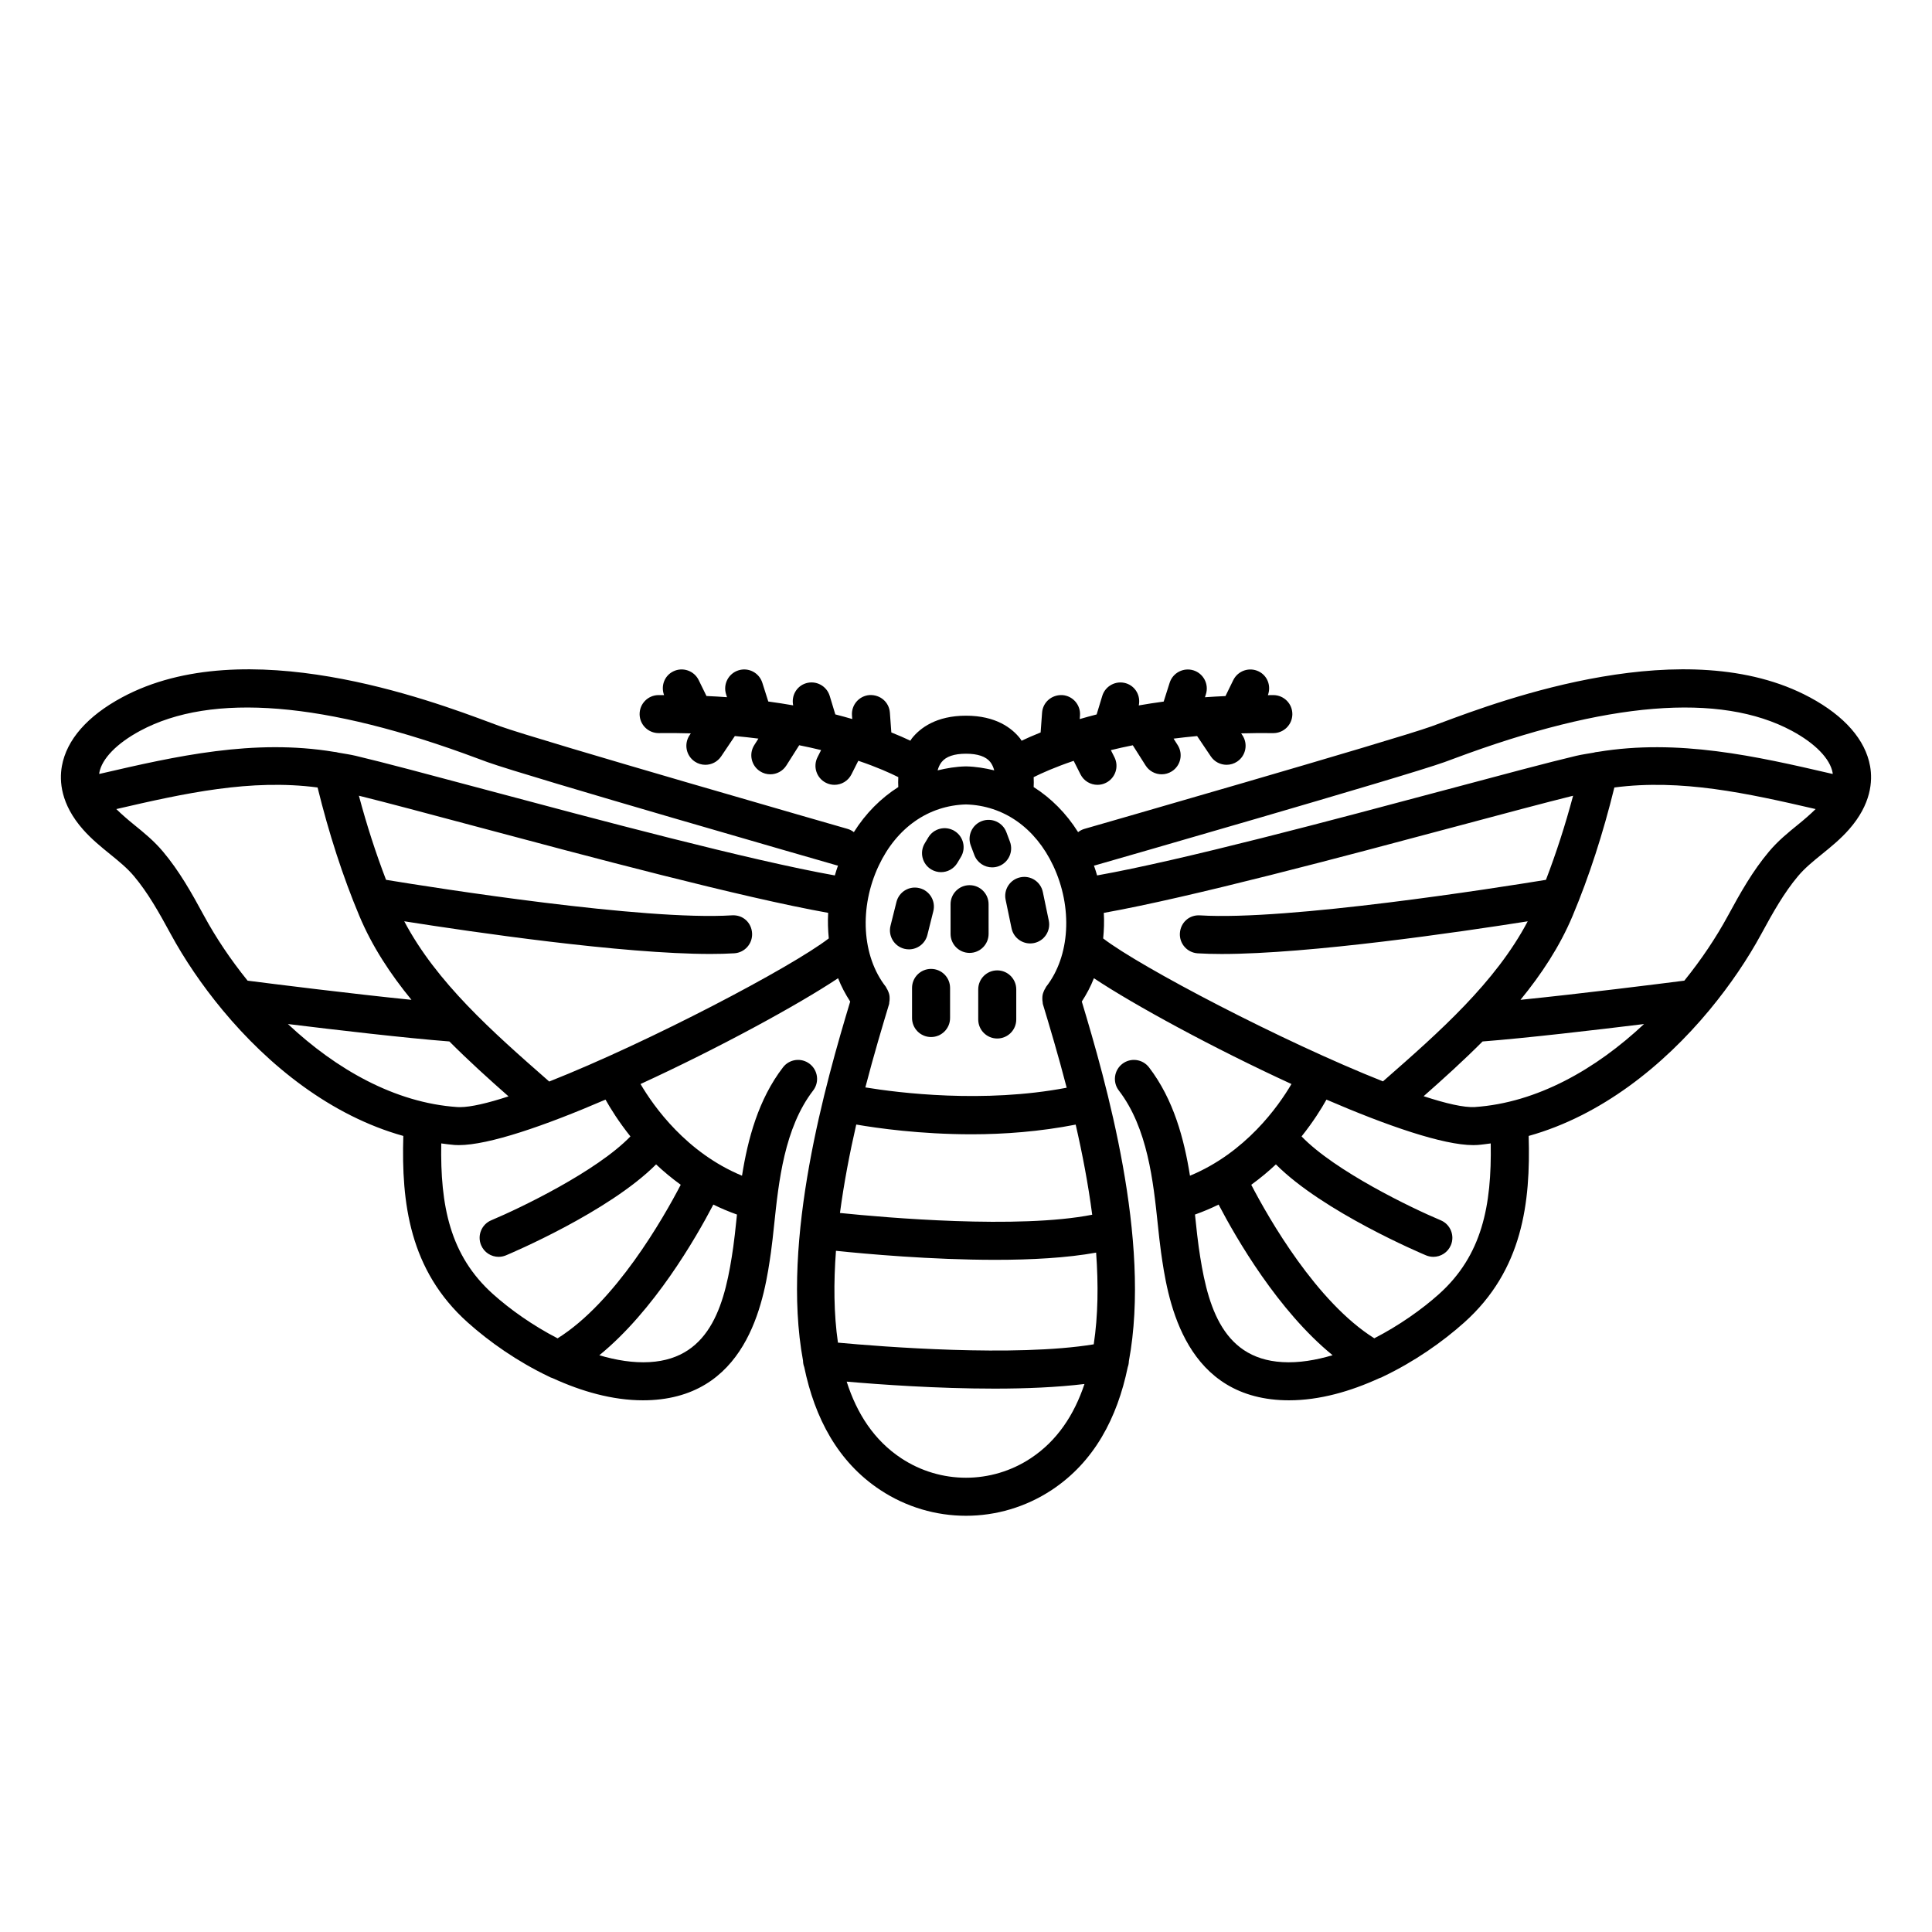 <?xml version="1.0" encoding="UTF-8"?>
<!-- Uploaded to: SVG Repo, www.svgrepo.com, Generator: SVG Repo Mixer Tools -->
<svg fill="#000000" width="800px" height="800px" version="1.1" viewBox="144 144 512 512" xmlns="http://www.w3.org/2000/svg">
 <g>
  <path d="m623.64 328.81c-32.621-17.574-81.637 0.73-97.734 6.746l-2.504 0.926c-10.219 3.68-91.23 26.953-92.047 27.188-0.621 0.18-1.164 0.488-1.648 0.855-3.137-4.992-7.16-9.012-11.777-11.949 0.043-0.801 0.051-1.676 0-2.621 2.094-1.051 5.625-2.644 10.605-4.328l1.812 3.594c0.887 1.758 2.66 2.766 4.5 2.766 0.762 0 1.535-0.172 2.262-0.543 2.484-1.254 3.484-4.281 2.231-6.766l-0.949-1.883c1.824-0.449 3.762-0.879 5.809-1.289l3.398 5.356c0.961 1.512 2.59 2.336 4.254 2.336 0.926 0 1.859-0.254 2.695-0.785 2.348-1.492 3.047-4.606 1.551-6.953l-1.09-1.715c2.004-0.258 4.082-0.484 6.238-0.684l3.633 5.394c0.969 1.445 2.562 2.223 4.184 2.223 0.969 0 1.945-0.277 2.809-0.859 2.309-1.555 2.918-4.688 1.363-6.992l-0.32-0.473c2.727-0.078 5.539-0.109 8.461-0.07h0.07c2.75 0 5-2.211 5.039-4.969 0.039-2.781-2.188-5.066-4.969-5.106-0.523-0.008-1 0.012-1.516 0.012 0.906-2.402-0.074-5.137-2.43-6.289-2.5-1.223-5.516-0.184-6.742 2.309l-2.066 4.223c-1.852 0.09-3.68 0.184-5.441 0.316l0.254-0.797c0.84-2.652-0.625-5.484-3.277-6.328-2.641-0.832-5.481 0.621-6.328 3.277l-1.586 4.992c-2.293 0.312-4.492 0.648-6.598 1.02 0.539-2.535-0.875-5.102-3.398-5.871-2.672-0.801-5.477 0.699-6.281 3.359l-1.488 4.902c-1.574 0.402-3.062 0.809-4.484 1.227l0.07-0.961c0.203-2.773-1.879-5.188-4.656-5.391-2.828-0.145-5.191 1.883-5.391 4.66l-0.383 5.238c-1.988 0.797-3.684 1.543-5.047 2.195-0.145-0.199-0.234-0.414-0.391-0.605-2.176-2.758-6.434-6.031-14.34-6.031s-12.168 3.273-14.348 6.019c-0.156 0.195-0.246 0.41-0.391 0.609-1.367-0.652-3.059-1.398-5.047-2.195l-0.383-5.242c-0.203-2.777-2.539-4.801-5.391-4.66-2.773 0.203-4.856 2.617-4.656 5.391l0.07 0.961c-1.422-0.418-2.91-0.824-4.484-1.227l-1.484-4.898c-0.809-2.66-3.617-4.164-6.281-3.359-2.519 0.766-3.938 3.332-3.402 5.863-2.106-0.371-4.305-0.711-6.598-1.023l-1.582-4.981c-0.848-2.648-3.66-4.121-6.328-3.277-2.652 0.844-4.117 3.676-3.277 6.328l0.25 0.789c-1.762-0.133-3.59-0.23-5.441-0.316l-2.062-4.215c-1.227-2.5-4.242-3.539-6.742-2.309-2.356 1.152-3.336 3.883-2.43 6.289-0.516 0.004-0.996-0.016-1.516-0.008-2.781 0.039-5.008 2.324-4.969 5.106 0.039 2.758 2.289 4.969 5.039 4.969h0.07c2.926-0.039 5.734-0.008 8.461 0.07l-0.32 0.477c-1.555 2.309-0.945 5.438 1.363 6.992 0.867 0.582 1.84 0.859 2.809 0.859 1.617 0 3.211-0.781 4.184-2.223l3.633-5.398c2.16 0.195 4.238 0.422 6.242 0.68l-1.094 1.723c-1.496 2.348-0.797 5.465 1.551 6.953 0.836 0.531 1.77 0.785 2.695 0.785 1.668 0 3.297-0.828 4.254-2.336l3.406-5.367c2.047 0.41 3.984 0.84 5.805 1.285l-0.957 1.898c-1.254 2.484-0.254 5.516 2.231 6.766 0.727 0.367 1.5 0.543 2.262 0.543 1.84 0 3.617-1.012 4.5-2.766l1.82-3.609c4.992 1.688 8.508 3.285 10.598 4.336-0.051 0.949-0.043 1.828 0 2.629-4.613 2.941-8.641 6.957-11.777 11.949-0.484-0.371-1.027-0.676-1.648-0.855-0.816-0.234-81.828-23.508-92.047-27.188l-2.504-0.926c-16.102-6.016-65.113-24.32-97.734-6.746-9.188 4.941-14.699 11.246-15.949 18.223-0.707 3.953-0.316 10.07 5.59 16.773 2.258 2.562 4.754 4.586 7.168 6.547 2.344 1.902 4.551 3.695 6.332 5.816 3.715 4.422 6.617 9.578 9.758 15.367 3.562 6.559 8.203 13.465 13.715 20.117 0.027 0.035 0.055 0.062 0.082 0.098 12.141 14.625 28.605 27.918 47.84 33.285-0.52 17.582 1.555 35.535 17.062 49.426 5.762 5.164 13.23 10.395 21.434 14.305 0.348 0.207 0.723 0.359 1.109 0.477 7.625 3.496 15.824 5.852 23.887 5.852 0.789 0 1.578-0.023 2.367-0.066 26.195-1.512 29.957-27.898 31.566-39.168 0.309-2.191 0.57-4.66 0.852-7.32 1.199-11.406 2.691-25.605 10.332-35.547 1.699-2.207 1.277-5.367-0.926-7.066-2.211-1.699-5.371-1.285-7.066 0.926-6.535 8.5-9.324 19.039-10.859 28.719-14.742-6.106-23.41-18.352-26.898-24.297 20.645-9.488 41.703-20.949 52.355-28.039 0.855 2.195 1.953 4.242 3.211 6.18-6.356 21.121-18.426 63.004-12.504 95.148 0.016 0.605 0.109 1.18 0.324 1.723 2.793 13.488 8.887 25.129 20.141 32.566 6.902 4.562 14.812 6.84 22.727 6.84 7.91 0 15.828-2.281 22.73-6.84 11.254-7.438 17.348-19.078 20.141-32.566 0.184-0.5 0.277-1.012 0.293-1.562 5.992-32.168-6.106-74.152-12.473-95.309 1.258-1.938 2.356-3.984 3.207-6.18 10.652 7.09 31.711 18.551 52.355 28.039-3.488 5.945-12.156 18.191-26.898 24.297-1.535-9.68-4.324-20.219-10.859-28.719-1.703-2.211-4.859-2.621-7.066-0.926-2.203 1.699-2.621 4.859-0.926 7.066 7.641 9.941 9.133 24.141 10.332 35.547 0.281 2.66 0.543 5.129 0.852 7.32 1.609 11.27 5.371 37.656 31.566 39.168 0.789 0.043 1.574 0.066 2.367 0.066 8.066 0 16.262-2.356 23.887-5.852 0.387-0.117 0.758-0.27 1.109-0.477 8.203-3.91 15.672-9.145 21.434-14.305 15.508-13.891 17.582-31.848 17.062-49.426 19.234-5.371 35.699-18.66 47.84-33.285 0.027-0.035 0.059-0.066 0.086-0.102 5.508-6.648 10.152-13.559 13.711-20.117 3.141-5.789 6.043-10.941 9.762-15.367 1.777-2.117 3.984-3.91 6.328-5.812 2.414-1.957 4.91-3.984 7.168-6.547 5.898-6.699 6.293-12.82 5.586-16.773-1.246-6.977-6.762-13.281-15.945-18.223zm-96.828 17.152 2.617-0.965c40.359-15.078 70.445-17.535 89.438-7.316 6.195 3.34 10.137 7.394 10.805 11.133 0.016 0.098-0.004 0.199 0.008 0.297l-0.375-0.086c-19.949-4.629-40.527-9.293-61.848-5.769-0.398 0.023-0.77 0.094-1.145 0.207-1.527 0.273-3.043 0.473-4.578 0.832-7.238 1.711-19.719 5.047-34.176 8.91-29.93 7.996-70.262 18.773-92.816 22.793-0.254-0.883-0.531-1.754-0.84-2.625 0.078-0.02 0.152 0.004 0.23-0.02 3.348-0.961 82.152-23.598 92.68-27.391zm-126.82-2.219c3.106 0 5.269 0.734 6.434 2.188 0.504 0.629 0.832 1.402 1.055 2.223-2.391-0.578-4.84-0.992-7.375-1.051-0.035-0.004-0.074-0.004-0.113-0.004-0.02 0-0.035 0.012-0.055 0.012-0.023 0.004-0.043-0.012-0.066-0.008-2.543 0.059-4.996 0.473-7.394 1.055 0.223-0.809 0.555-1.574 1.059-2.207 1.16-1.465 3.336-2.207 6.457-2.207zm-23.105 29.633c4.738-10.023 13.156-15.914 23.105-16.191 9.945 0.277 18.359 6.164 23.098 16.184 5.25 11.105 4.5 24.027-1.863 32.152-0.078 0.102-0.094 0.223-0.164 0.324-0.219 0.324-0.379 0.66-0.516 1.027-0.098 0.262-0.191 0.516-0.242 0.785-0.066 0.34-0.078 0.676-0.074 1.027 0.004 0.32 0.023 0.625 0.09 0.941 0.031 0.148-0.004 0.297 0.043 0.445 1.719 5.695 4.039 13.395 6.32 22.188-21.988 4.195-44.566 1.363-53.355-0.082 2.273-8.754 4.586-16.426 6.297-22.105 0.043-0.141 0.012-0.277 0.039-0.414 0.07-0.336 0.094-0.66 0.094-1 0.004-0.336-0.008-0.656-0.07-0.98-0.055-0.285-0.148-0.547-0.254-0.82-0.137-0.359-0.293-0.688-0.508-1.008-0.07-0.105-0.086-0.227-0.164-0.328-6.367-8.117-7.121-21.039-1.875-32.145zm56.559 92.539c-19.531 3.852-54.727 0.777-66.848-0.465 1.066-8.012 2.602-15.965 4.316-23.434 5.535 0.957 16.934 2.582 30.609 2.582 8.594 0 18.074-0.715 27.543-2.566 1.75 7.606 3.312 15.719 4.379 23.883zm0.402 34.348c-20.91 3.422-56.242 0.617-67.785-0.449-1.105-7.621-1.164-15.898-0.523-24.336 7.91 0.824 25.184 2.391 42.219 2.391 9.57 0 19.027-0.512 26.723-1.914 0.617 8.441 0.52 16.707-0.633 24.309zm-252.73-162.58c18.98-10.219 49.078-7.769 89.438 7.316l2.617 0.965c10.527 3.789 89.332 26.43 92.68 27.391 0.078 0.023 0.152 0 0.227 0.02-0.309 0.871-0.586 1.742-0.84 2.625-22.555-4.019-62.887-14.797-92.812-22.793-14.453-3.863-26.938-7.199-34.176-8.91-1.539-0.363-3.066-0.562-4.598-0.84-0.367-0.109-0.727-0.18-1.117-0.203-21.324-3.527-41.902 1.141-61.859 5.769l-0.375 0.086c0.012-0.098-0.008-0.199 0.008-0.297 0.676-3.734 4.617-7.793 10.809-11.129zm6.082 32.008c-2.402-2.859-5.098-5.047-7.703-7.16-1.684-1.367-3.238-2.707-4.672-4.117 18.199-4.215 35.602-8.043 53.336-5.723 2.977 12.109 6.672 23.562 11.066 34.027 3.394 8.098 8.242 15.445 13.816 22.25-16.23-1.645-36.988-4.258-43.426-5.082-4.492-5.555-8.395-11.383-11.527-17.152-3.402-6.281-6.574-11.898-10.891-17.043zm33.102 45.688c12.73 1.562 31.168 3.719 42.789 4.617 5.113 5.133 10.441 9.949 15.672 14.555-5.473 1.785-9.977 2.852-12.898 2.852-0.25 0-0.488-0.008-0.715-0.023-16.516-1.125-32.121-10.055-44.848-22zm118.83 52.113c-0.266 2.523-0.508 4.867-0.809 6.953-2.035 14.27-5.594 29.574-22.168 30.527-4.363 0.254-8.871-0.5-13.332-1.812 14.461-11.781 25.527-30.949 30.219-39.934 1.977 0.98 4.07 1.859 6.262 2.644-0.051 0.531-0.117 1.102-0.172 1.621zm-28.066-22.328c-8.91 9.242-29.258 19.031-36.875 22.223-2.562 1.074-3.773 4.027-2.695 6.594 0.809 1.93 2.676 3.094 4.644 3.094 0.648 0 1.309-0.129 1.949-0.395 1.195-0.5 27.234-11.516 39.781-24.102 1.965 1.855 4.148 3.672 6.531 5.402-4.676 8.98-17.324 31.109-32.633 40.695-6.578-3.391-12.582-7.656-17.109-11.715-11.461-10.266-14.012-23.488-13.723-39.941 1.172 0.145 2.336 0.332 3.523 0.414 0.355 0.023 0.719 0.035 1.105 0.035 7.969 0 22.773-5.102 38.902-12.059 1.359 2.434 3.539 5.914 6.598 9.754zm-21.52-14.547-0.551-0.484c-14.465-12.684-29.316-25.785-37.867-41.984 18.051 2.848 57.77 8.66 81.129 8.66 2.277 0 4.398-0.055 6.332-0.176 2.773-0.168 4.891-2.562 4.719-5.34-0.168-2.773-2.41-4.91-5.34-4.719-23.32 1.465-78.586-7.266-91.664-9.41-2.703-7.051-5.117-14.496-7.195-22.293 7.332 1.816 18.285 4.742 30.719 8.066 30.078 8.035 70.59 18.863 93.645 22.98-0.137 2.285-0.051 4.539 0.164 6.766-9.918 7.641-47.539 27.43-74.09 37.934zm127.62 99.828c-10.43 6.894-23.91 6.894-34.34 0-7.164-4.734-11.746-11.824-14.449-20.297 8.656 0.754 23.898 1.852 39.18 1.852 8.305 0 16.582-0.344 23.84-1.227-2.731 8.188-7.246 15.055-14.23 19.672zm19.352-144.52c23.055-4.117 63.57-14.945 93.648-22.98 12.434-3.324 23.387-6.25 30.719-8.066-2.078 7.797-4.492 15.238-7.195 22.289-13.086 2.137-68.414 10.855-91.668 9.414-2.883-0.195-5.164 1.945-5.34 4.719-0.172 2.777 1.945 5.168 4.719 5.34 1.934 0.117 4.055 0.176 6.332 0.176 23.359 0 63.078-5.812 81.129-8.66-8.551 16.199-23.402 29.305-37.867 41.984l-0.496 0.434c-26.547-10.52-64.23-30.258-74.148-37.879 0.219-2.234 0.305-4.488 0.168-6.769zm98.32 51.453c-2.859 0.172-7.633-0.926-13.562-2.871 5.211-4.594 10.523-9.395 15.621-14.508 11.621-0.898 30.055-3.055 42.789-4.617-12.727 11.941-28.332 20.871-44.848 21.996zm-51.004 67.594c-16.574-0.953-20.133-16.262-22.168-30.527-0.301-2.082-0.543-4.43-0.809-6.953-0.055-0.52-0.117-1.086-0.176-1.621 2.191-0.785 4.285-1.664 6.262-2.644 4.691 8.98 15.754 28.137 30.207 39.918-4.469 1.32-8.98 2.086-13.316 1.828zm41.496-18.012c-4.523 4.051-10.547 8.312-17.129 11.703-15.297-9.59-27.941-31.703-32.609-40.684 2.383-1.73 4.566-3.547 6.531-5.402 12.547 12.586 38.586 23.602 39.781 24.102 0.641 0.266 1.301 0.395 1.949 0.395 1.969 0 3.836-1.164 4.644-3.094 1.078-2.566-0.133-5.519-2.695-6.594-7.617-3.191-27.965-12.984-36.875-22.223 3.062-3.84 5.238-7.32 6.598-9.754 16.129 6.961 30.934 12.059 38.902 12.059 0.383 0 0.754-0.012 1.105-0.035 1.188-0.082 2.352-0.27 3.523-0.414 0.281 16.453-2.269 29.676-13.727 39.941zm95.16-124.43c-2.609 2.117-5.305 4.301-7.699 7.16-4.32 5.144-7.492 10.762-10.898 17.039-3.133 5.769-7.035 11.602-11.527 17.156-6.438 0.824-27.191 3.438-43.426 5.082 5.574-6.805 10.418-14.152 13.816-22.246 4.394-10.469 8.09-21.922 11.066-34.027 17.734-2.316 35.133 1.504 53.336 5.719-1.426 1.41-2.984 2.75-4.668 4.117z"/>
  <path d="m390.74 400.77c-2.785 0-5.039 2.254-5.039 5.039v7.977c0 2.781 2.254 5.039 5.039 5.039 2.785 0 5.039-2.254 5.039-5.039v-7.977c0-2.785-2.254-5.039-5.039-5.039z"/>
  <path d="m408.28 401.16c-2.785 0-5.039 2.254-5.039 5.039v7.977c0 2.781 2.254 5.039 5.039 5.039s5.039-2.254 5.039-5.039v-7.977c0-2.781-2.254-5.039-5.039-5.039z"/>
  <path d="m383.66 395.44c0.41 0.102 0.82 0.148 1.227 0.148 2.258 0 4.309-1.527 4.879-3.816l1.574-6.297c0.68-2.699-0.965-5.438-3.664-6.109-2.699-0.684-5.434 0.965-6.106 3.664l-1.574 6.297c-0.68 2.703 0.965 5.438 3.664 6.113z"/>
  <path d="m395.91 383.62v7.871c0 2.781 2.254 5.039 5.039 5.039 2.785 0 5.039-2.254 5.039-5.039l-0.004-7.871c0-2.781-2.254-5.039-5.039-5.039-2.781 0-5.035 2.258-5.035 5.039z"/>
  <path d="m410.5 382.45 1.574 7.559c0.492 2.375 2.59 4.012 4.926 4.012 0.34 0 0.684-0.035 1.035-0.105 2.727-0.566 4.473-3.234 3.902-5.961l-1.574-7.559c-0.566-2.723-3.219-4.481-5.957-3.902-2.731 0.562-4.477 3.231-3.906 5.957z"/>
  <path d="m390.79 374.41c0.812 0.488 1.707 0.719 2.59 0.719 1.711 0 3.379-0.871 4.324-2.445l0.945-1.574c1.434-2.387 0.66-5.481-1.727-6.914-2.391-1.434-5.481-0.656-6.914 1.727l-0.945 1.574c-1.434 2.387-0.66 5.481 1.727 6.914z"/>
  <path d="m402.21 370.59c0.758 2.023 2.68 3.273 4.719 3.273 0.59 0 1.188-0.105 1.77-0.32 2.602-0.98 3.922-3.883 2.945-6.488l-0.945-2.519c-0.98-2.609-3.883-3.91-6.488-2.949-2.602 0.98-3.922 3.883-2.945 6.488z"/>
 </g>
</svg>